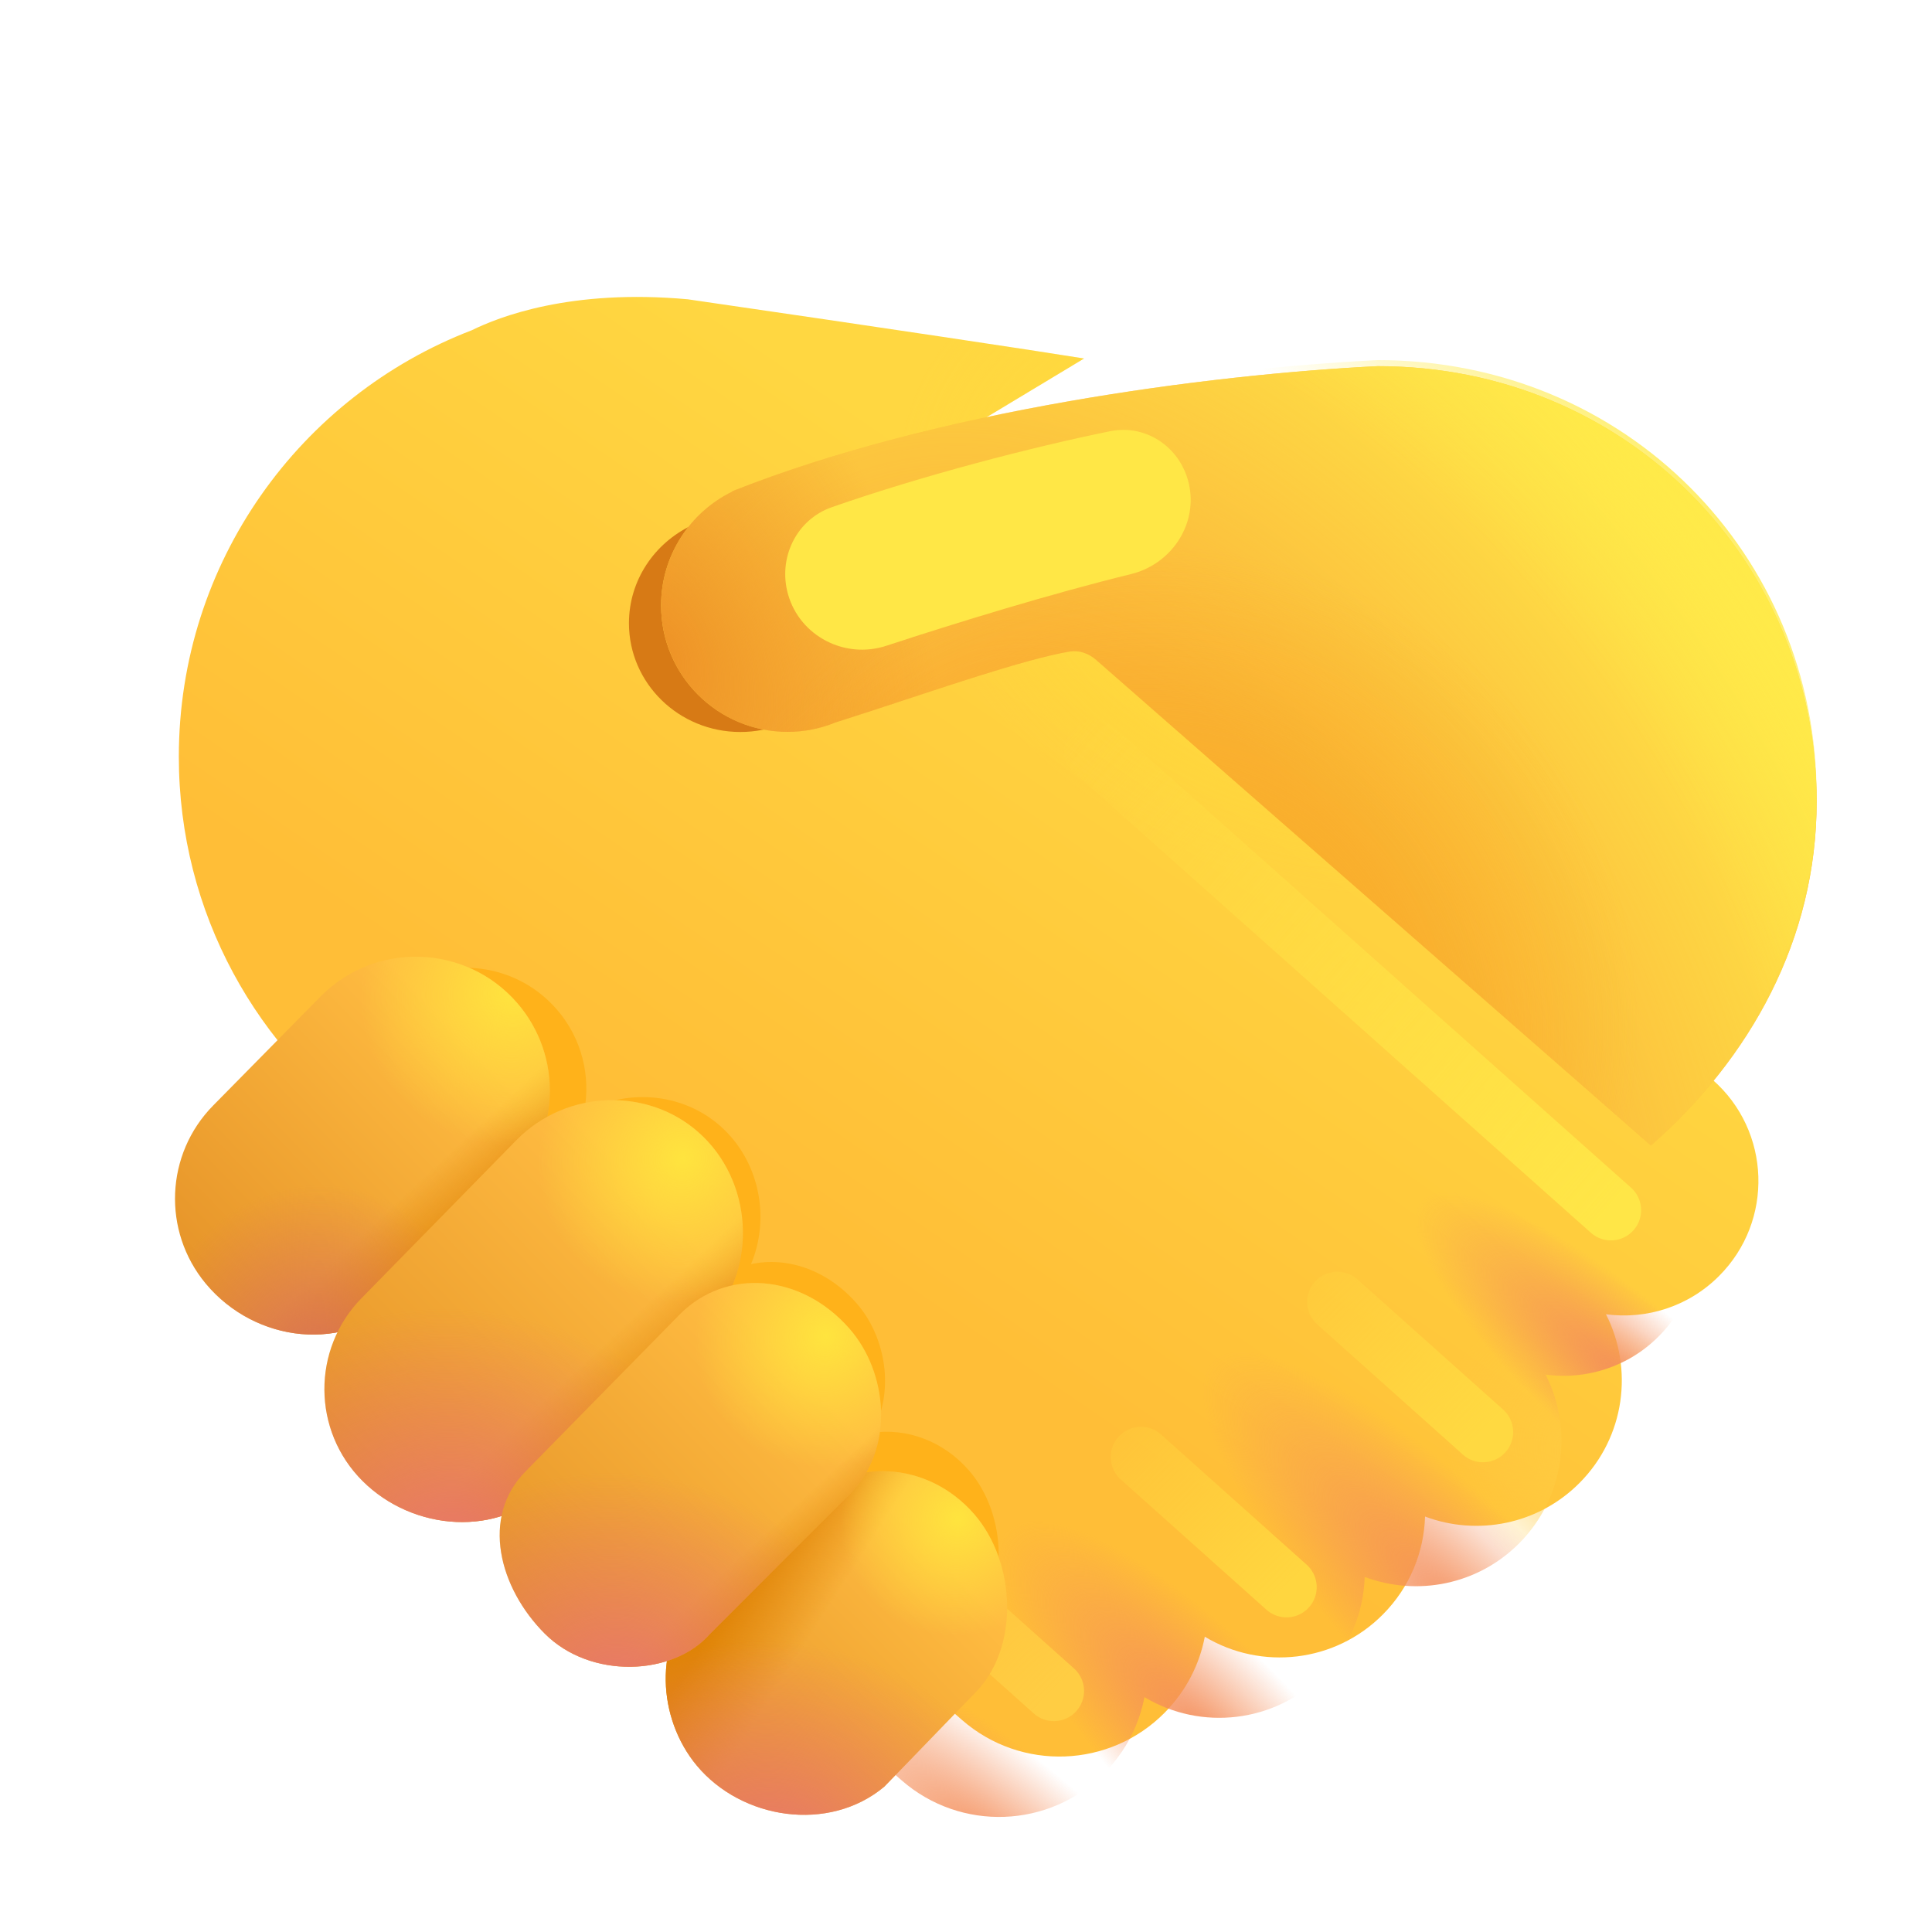 <svg width="48" height="48" viewBox="0 0 48 48" fill="none" xmlns="http://www.w3.org/2000/svg">
<g filter="url(#filter0_i_1562_4746)">
<path d="M10.221 9.705C10.9 9.371 12.682 8.671 15.589 8.936C20.436 9.64 24.152 10.2 25.433 10.407L22.317 12.284C23.044 13.013 23.673 13.84 24.181 14.743L24.758 14.081L41.045 28.323C42.502 29.597 42.576 31.838 41.206 33.205C40.444 33.967 39.399 34.286 38.4 34.153C39.086 35.499 38.879 37.197 37.746 38.34C36.716 39.379 35.203 39.666 33.905 39.178C33.878 40.057 33.532 40.931 32.859 41.609C31.67 42.809 29.835 43.007 28.433 42.164C28.301 42.852 27.97 43.511 27.437 44.05C26.072 45.43 23.869 45.511 22.405 44.236L9.138 32.67C8.24 31.887 7.812 30.765 7.879 29.661C4.898 27.617 2.943 24.186 2.943 20.299C2.943 15.466 5.964 11.34 10.221 9.705Z" fill="url(#paint0_linear_1562_4746)"/>
<path d="M10.221 9.705C10.9 9.371 12.682 8.671 15.589 8.936C20.436 9.64 24.152 10.2 25.433 10.407L22.317 12.284C23.044 13.013 23.673 13.84 24.181 14.743L24.758 14.081L41.045 28.323C42.502 29.597 42.576 31.838 41.206 33.205C40.444 33.967 39.399 34.286 38.4 34.153C39.086 35.499 38.879 37.197 37.746 38.34C36.716 39.379 35.203 39.666 33.905 39.178C33.878 40.057 33.532 40.931 32.859 41.609C31.67 42.809 29.835 43.007 28.433 42.164C28.301 42.852 27.97 43.511 27.437 44.05C26.072 45.43 23.869 45.511 22.405 44.236L9.138 32.67C8.24 31.887 7.812 30.765 7.879 29.661C4.898 27.617 2.943 24.186 2.943 20.299C2.943 15.466 5.964 11.34 10.221 9.705Z" fill="url(#paint1_radial_1562_4746)"/>
</g>
<path d="M10.221 9.705C10.9 9.371 12.682 8.671 15.589 8.936C20.436 9.64 24.152 10.2 25.433 10.407L22.317 12.284C23.044 13.013 23.673 13.84 24.181 14.743L24.758 14.081L41.045 28.323C42.502 29.597 42.576 31.838 41.206 33.205C40.444 33.967 39.399 34.286 38.4 34.153C39.086 35.499 38.879 37.197 37.746 38.34C36.716 39.379 35.203 39.666 33.905 39.178C33.878 40.057 33.532 40.931 32.859 41.609C31.67 42.809 29.835 43.007 28.433 42.164C28.301 42.852 27.97 43.511 27.437 44.05C26.072 45.43 23.869 45.511 22.405 44.236L9.138 32.67C8.24 31.887 7.812 30.765 7.879 29.661C4.898 27.617 2.943 24.186 2.943 20.299C2.943 15.466 5.964 11.34 10.221 9.705Z" fill="url(#paint2_radial_1562_4746)"/>
<path d="M10.221 9.705C10.9 9.371 12.682 8.671 15.589 8.936C20.436 9.64 24.152 10.2 25.433 10.407L22.317 12.284C23.044 13.013 23.673 13.84 24.181 14.743L24.758 14.081L41.045 28.323C42.502 29.597 42.576 31.838 41.206 33.205C40.444 33.967 39.399 34.286 38.4 34.153C39.086 35.499 38.879 37.197 37.746 38.34C36.716 39.379 35.203 39.666 33.905 39.178C33.878 40.057 33.532 40.931 32.859 41.609C31.67 42.809 29.835 43.007 28.433 42.164C28.301 42.852 27.97 43.511 27.437 44.05C26.072 45.43 23.869 45.511 22.405 44.236L9.138 32.67C8.24 31.887 7.812 30.765 7.879 29.661C4.898 27.617 2.943 24.186 2.943 20.299C2.943 15.466 5.964 11.34 10.221 9.705Z" fill="url(#paint3_radial_1562_4746)"/>
<path d="M10.221 9.705C10.9 9.371 12.682 8.671 15.589 8.936C20.436 9.64 24.152 10.2 25.433 10.407L22.317 12.284C23.044 13.013 23.673 13.84 24.181 14.743L24.758 14.081L41.045 28.323C42.502 29.597 42.576 31.838 41.206 33.205C40.444 33.967 39.399 34.286 38.4 34.153C39.086 35.499 38.879 37.197 37.746 38.34C36.716 39.379 35.203 39.666 33.905 39.178C33.878 40.057 33.532 40.931 32.859 41.609C31.67 42.809 29.835 43.007 28.433 42.164C28.301 42.852 27.97 43.511 27.437 44.05C26.072 45.43 23.869 45.511 22.405 44.236L9.138 32.67C8.24 31.887 7.812 30.765 7.879 29.661C4.898 27.617 2.943 24.186 2.943 20.299C2.943 15.466 5.964 11.34 10.221 9.705Z" fill="url(#paint4_radial_1562_4746)"/>
<path d="M10.221 9.705C10.9 9.371 12.682 8.671 15.589 8.936C20.436 9.64 24.152 10.2 25.433 10.407L22.317 12.284C23.044 13.013 23.673 13.84 24.181 14.743L24.758 14.081L41.045 28.323C42.502 29.597 42.576 31.838 41.206 33.205C40.444 33.967 39.399 34.286 38.4 34.153C39.086 35.499 38.879 37.197 37.746 38.34C36.716 39.379 35.203 39.666 33.905 39.178C33.878 40.057 33.532 40.931 32.859 41.609C31.67 42.809 29.835 43.007 28.433 42.164C28.301 42.852 27.97 43.511 27.437 44.05C26.072 45.43 23.869 45.511 22.405 44.236L9.138 32.67C8.24 31.887 7.812 30.765 7.879 29.661C4.898 27.617 2.943 24.186 2.943 20.299C2.943 15.466 5.964 11.34 10.221 9.705Z" fill="url(#paint5_radial_1562_4746)"/>
<path d="M10.221 9.705C10.9 9.371 12.682 8.671 15.589 8.936C20.436 9.64 24.152 10.2 25.433 10.407L22.317 12.284C23.044 13.013 23.673 13.84 24.181 14.743L24.758 14.081L41.045 28.323C42.502 29.597 42.576 31.838 41.206 33.205C40.444 33.967 39.399 34.286 38.4 34.153C39.086 35.499 38.879 37.197 37.746 38.34C36.716 39.379 35.203 39.666 33.905 39.178C33.878 40.057 33.532 40.931 32.859 41.609C31.67 42.809 29.835 43.007 28.433 42.164C28.301 42.852 27.97 43.511 27.437 44.05C26.072 45.43 23.869 45.511 22.405 44.236L9.138 32.67C8.24 31.887 7.812 30.765 7.879 29.661C4.898 27.617 2.943 24.186 2.943 20.299C2.943 15.466 5.964 11.34 10.221 9.705Z" fill="url(#paint6_radial_1562_4746)"/>
<g filter="url(#filter1_f_1562_4746)">
<path fill-rule="evenodd" clip-rule="evenodd" d="M7.024 27.378C5.951 28.467 5.879 30.191 6.856 31.366C7.6 32.261 8.754 32.66 9.807 32.459C9.279 33.545 9.468 34.891 10.37 35.79C11.197 36.614 12.435 36.911 13.484 36.576C13.303 37.47 13.728 38.486 14.454 39.212C15.171 39.929 16.296 40.11 17.19 39.825C17.078 40.638 17.32 41.52 17.858 42.167C18.864 43.376 20.819 43.677 22.06 42.641L24.074 40.56C25.099 39.553 25.018 37.617 24.074 36.533C23.433 35.797 22.523 35.472 21.66 35.597C22.242 34.578 22.011 33.214 21.284 32.383C20.549 31.541 19.547 31.216 18.659 31.407C19.122 30.305 18.895 28.952 18.005 28.078C17.064 27.154 15.623 27.019 14.511 27.628C14.684 26.747 14.461 25.8 13.829 25.074C12.681 23.756 10.652 23.693 9.425 24.939L7.024 27.378Z" fill="#FFB21A"/>
</g>
<g filter="url(#filter2_f_1562_4746)">
<path d="M22.565 38.777L26.183 42.011" stroke="url(#paint7_linear_1562_4746)" stroke-width="1.5" stroke-linecap="round"/>
</g>
<g filter="url(#filter3_f_1562_4746)">
<path d="M19.813 12.175C18.901 12.433 18.016 12.723 17.181 13.045L17.185 13.053C16.262 13.491 15.626 14.415 15.626 15.484C15.626 16.976 16.865 18.186 18.393 18.186C18.766 18.186 19.121 18.114 19.445 17.984C19.706 17.903 19.985 17.815 20.274 17.723L20.279 17.722C20.518 17.646 20.779 17.562 21.052 17.474C26.3 15.785 23.692 15.191 19.813 12.175Z" fill="#D77A15"/>
</g>
<g filter="url(#filter4_f_1562_4746)">
<path d="M27.179 18.63L40.023 30.067" stroke="url(#paint8_linear_1562_4746)" stroke-width="1.5" stroke-linecap="round"/>
</g>
<g filter="url(#filter5_f_1562_4746)">
<path d="M33.226 32.345L36.844 35.579" stroke="url(#paint9_linear_1562_4746)" stroke-width="1.5" stroke-linecap="round"/>
</g>
<g filter="url(#filter6_f_1562_4746)">
<path d="M28.346 36.199L31.963 39.433" stroke="url(#paint10_linear_1562_4746)" stroke-width="1.5" stroke-linecap="round"/>
</g>
<path d="M5.11 31.889C4.027 30.585 4.107 28.674 5.296 27.466L7.96 24.762C9.32 23.381 11.569 23.45 12.843 24.912C14 26.241 13.922 28.241 12.664 29.475L9.962 32.274C8.586 33.624 6.343 33.371 5.11 31.889Z" fill="url(#paint11_linear_1562_4746)"/>
<path d="M5.11 31.889C4.027 30.585 4.107 28.674 5.296 27.466L7.96 24.762C9.32 23.381 11.569 23.45 12.843 24.912C14 26.241 13.922 28.241 12.664 29.475L9.962 32.274C8.586 33.624 6.343 33.371 5.11 31.889Z" fill="url(#paint12_linear_1562_4746)"/>
<path d="M5.11 31.889C4.027 30.585 4.107 28.674 5.296 27.466L7.96 24.762C9.32 23.381 11.569 23.45 12.843 24.912C14 26.241 13.922 28.241 12.664 29.475L9.962 32.274C8.586 33.624 6.343 33.371 5.11 31.889Z" fill="url(#paint13_radial_1562_4746)"/>
<path d="M5.11 31.889C4.027 30.585 4.107 28.674 5.296 27.466L7.96 24.762C9.32 23.381 11.569 23.45 12.843 24.912C14 26.241 13.922 28.241 12.664 29.475L9.962 32.274C8.586 33.624 6.343 33.371 5.11 31.889Z" fill="url(#paint14_radial_1562_4746)"/>
<path d="M9.007 36.794C7.754 35.545 7.742 33.518 8.981 32.254L12.832 28.324C14.086 27.044 16.194 26.988 17.473 28.243C18.756 29.503 18.796 31.66 17.529 32.936L13.651 36.939C12.395 38.203 10.27 38.052 9.007 36.794Z" fill="url(#paint15_linear_1562_4746)"/>
<path d="M9.007 36.794C7.754 35.545 7.742 33.518 8.981 32.254L12.832 28.324C14.086 27.044 16.194 26.988 17.473 28.243C18.756 29.503 18.796 31.66 17.529 32.936L13.651 36.939C12.395 38.203 10.27 38.052 9.007 36.794Z" fill="url(#paint16_linear_1562_4746)"/>
<path d="M9.007 36.794C7.754 35.545 7.742 33.518 8.981 32.254L12.832 28.324C14.086 27.044 16.194 26.988 17.473 28.243C18.756 29.503 18.796 31.66 17.529 32.936L13.651 36.939C12.395 38.203 10.27 38.052 9.007 36.794Z" fill="url(#paint17_radial_1562_4746)"/>
<path d="M9.007 36.794C7.754 35.545 7.742 33.518 8.981 32.254L12.832 28.324C14.086 27.044 16.194 26.988 17.473 28.243C18.756 29.503 18.796 31.66 17.529 32.936L13.651 36.939C12.395 38.203 10.27 38.052 9.007 36.794Z" fill="url(#paint18_radial_1562_4746)"/>
<path d="M17.311 43.865C16.331 42.687 16.235 40.808 17.311 39.716L19.888 37.42C21.118 36.171 23.051 36.295 24.203 37.618C25.249 38.82 25.34 40.967 24.203 42.083L21.97 44.391C20.593 45.54 18.426 45.206 17.311 43.865Z" fill="url(#paint19_linear_1562_4746)"/>
<path d="M17.311 43.865C16.331 42.687 16.235 40.808 17.311 39.716L19.888 37.42C21.118 36.171 23.051 36.295 24.203 37.618C25.249 38.82 25.34 40.967 24.203 42.083L21.97 44.391C20.593 45.54 18.426 45.206 17.311 43.865Z" fill="url(#paint20_linear_1562_4746)"/>
<path d="M17.311 43.865C16.331 42.687 16.235 40.808 17.311 39.716L19.888 37.42C21.118 36.171 23.051 36.295 24.203 37.618C25.249 38.82 25.34 40.967 24.203 42.083L21.97 44.391C20.593 45.54 18.426 45.206 17.311 43.865Z" fill="url(#paint21_radial_1562_4746)"/>
<path d="M17.311 43.865C16.331 42.687 16.235 40.808 17.311 39.716L19.888 37.42C21.118 36.171 23.051 36.295 24.203 37.618C25.249 38.82 25.34 40.967 24.203 42.083L21.97 44.391C20.593 45.54 18.426 45.206 17.311 43.865Z" fill="url(#paint22_radial_1562_4746)"/>
<path d="M13.536 40.589C12.401 39.454 11.931 37.683 13.066 36.548L16.901 32.643C18.036 31.509 19.898 31.629 21.109 33.016C22.054 34.097 22.244 35.99 21.109 37.124L17.645 40.589C16.727 41.646 14.67 41.724 13.536 40.589Z" fill="url(#paint23_linear_1562_4746)"/>
<path d="M13.536 40.589C12.401 39.454 11.931 37.683 13.066 36.548L16.901 32.643C18.036 31.509 19.898 31.629 21.109 33.016C22.054 34.097 22.244 35.99 21.109 37.124L17.645 40.589C16.727 41.646 14.67 41.724 13.536 40.589Z" fill="url(#paint24_linear_1562_4746)"/>
<path d="M13.536 40.589C12.401 39.454 11.931 37.683 13.066 36.548L16.901 32.643C18.036 31.509 19.898 31.629 21.109 33.016C22.054 34.097 22.244 35.99 21.109 37.124L17.645 40.589C16.727 41.646 14.67 41.724 13.536 40.589Z" fill="url(#paint25_radial_1562_4746)"/>
<path d="M13.536 40.589C12.401 39.454 11.931 37.683 13.066 36.548L16.901 32.643C18.036 31.509 19.898 31.629 21.109 33.016C22.054 34.097 22.244 35.99 21.109 37.124L17.645 40.589C16.727 41.646 14.67 41.724 13.536 40.589Z" fill="url(#paint26_radial_1562_4746)"/>
<g filter="url(#filter7_i_1562_4746)">
<path d="M18.191 12.055L18.195 12.063C17.147 12.573 16.425 13.648 16.425 14.891C16.425 16.626 17.831 18.033 19.567 18.033C19.989 18.033 20.392 17.95 20.76 17.798C21.057 17.703 21.373 17.601 21.702 17.495L21.707 17.493C23.218 17.003 25.484 16.216 26.579 16.037C26.818 15.998 27.052 16.087 27.235 16.247L41.016 28.312C43.485 26.144 45.134 23.189 45.134 19.765C45.134 13.79 40.402 8.947 34.23 8.947C29.998 9.156 23.275 10.039 18.191 12.055Z" fill="#FBB439"/>
<path d="M18.191 12.055L18.195 12.063C17.147 12.573 16.425 13.648 16.425 14.891C16.425 16.626 17.831 18.033 19.567 18.033C19.989 18.033 20.392 17.95 20.76 17.798C21.057 17.703 21.373 17.601 21.702 17.495L21.707 17.493C23.218 17.003 25.484 16.216 26.579 16.037C26.818 15.998 27.052 16.087 27.235 16.247L41.016 28.312C43.485 26.144 45.134 23.189 45.134 19.765C45.134 13.79 40.402 8.947 34.23 8.947C29.998 9.156 23.275 10.039 18.191 12.055Z" fill="url(#paint27_radial_1562_4746)"/>
<path d="M18.191 12.055L18.195 12.063C17.147 12.573 16.425 13.648 16.425 14.891C16.425 16.626 17.831 18.033 19.567 18.033C19.989 18.033 20.392 17.95 20.76 17.798C21.057 17.703 21.373 17.601 21.702 17.495L21.707 17.493C23.218 17.003 25.484 16.216 26.579 16.037C26.818 15.998 27.052 16.087 27.235 16.247L41.016 28.312C43.485 26.144 45.134 23.189 45.134 19.765C45.134 13.79 40.402 8.947 34.23 8.947C29.998 9.156 23.275 10.039 18.191 12.055Z" fill="url(#paint28_radial_1562_4746)"/>
<path d="M18.191 12.055L18.195 12.063C17.147 12.573 16.425 13.648 16.425 14.891C16.425 16.626 17.831 18.033 19.567 18.033C19.989 18.033 20.392 17.95 20.76 17.798C21.057 17.703 21.373 17.601 21.702 17.495L21.707 17.493C23.218 17.003 25.484 16.216 26.579 16.037C26.818 15.998 27.052 16.087 27.235 16.247L41.016 28.312C43.485 26.144 45.134 23.189 45.134 19.765C45.134 13.79 40.402 8.947 34.23 8.947C29.998 9.156 23.275 10.039 18.191 12.055Z" fill="url(#paint29_radial_1562_4746)"/>
</g>
<path d="M18.191 12.055L18.195 12.063C17.147 12.573 16.425 13.648 16.425 14.891C16.425 16.626 17.831 18.033 19.567 18.033C19.989 18.033 20.392 17.95 20.76 17.798C21.057 17.703 21.373 17.601 21.702 17.495L21.707 17.493C23.218 17.003 25.484 16.216 26.579 16.037C26.818 15.998 27.052 16.087 27.235 16.247L41.016 28.312C43.485 26.144 45.134 23.189 45.134 19.765C45.134 13.79 40.402 8.947 34.23 8.947C29.998 9.156 23.275 10.039 18.191 12.055Z" fill="url(#paint30_radial_1562_4746)"/>
<g filter="url(#filter8_f_1562_4746)">
<path d="M28.103 14.262C26.146 14.741 23.763 15.471 22.021 16.044C20.996 16.381 19.88 15.81 19.581 14.774C19.321 13.869 19.78 12.91 20.669 12.6C22.904 11.819 25.629 11.111 27.578 10.714C28.513 10.524 29.386 11.161 29.554 12.101C29.73 13.083 29.072 14.024 28.103 14.262Z" fill="#FFE746"/>
</g>
<defs>
<filter id="filter0_i_1562_4746" x="2.943" y="7.378" width="40.745" height="37.764" filterUnits="userSpaceOnUse" color-interpolation-filters="sRGB">
<feFlood flood-opacity="0" result="BackgroundImageFix"/>
<feBlend mode="normal" in="SourceGraphic" in2="BackgroundImageFix" result="shape"/>
<feColorMatrix in="SourceAlpha" type="matrix" values="0 0 0 0 0 0 0 0 0 0 0 0 0 0 0 0 0 0 127 0" result="hardAlpha"/>
<feOffset dx="1.5" dy="-1.5"/>
<feGaussianBlur stdDeviation="1.5"/>
<feComposite in2="hardAlpha" operator="arithmetic" k2="-1" k3="1"/>
<feColorMatrix type="matrix" values="0 0 0 0 0.945 0 0 0 0 0.616 0 0 0 0 0.157 0 0 0 1 0"/>
<feBlend mode="normal" in2="shape" result="effect1_innerShadow_1562_4746"/>
</filter>
<filter id="filter1_f_1562_4746" x="5.418" y="23.294" width="20.144" height="20.727" filterUnits="userSpaceOnUse" color-interpolation-filters="sRGB">
<feFlood flood-opacity="0" result="BackgroundImageFix"/>
<feBlend mode="normal" in="SourceGraphic" in2="BackgroundImageFix" result="shape"/>
<feGaussianBlur stdDeviation="0.375" result="effect1_foregroundBlur_1562_4746"/>
</filter>
<filter id="filter2_f_1562_4746" x="20.315" y="36.527" width="8.118" height="7.734" filterUnits="userSpaceOnUse" color-interpolation-filters="sRGB">
<feFlood flood-opacity="0" result="BackgroundImageFix"/>
<feBlend mode="normal" in="SourceGraphic" in2="BackgroundImageFix" result="shape"/>
<feGaussianBlur stdDeviation="0.75" result="effect1_foregroundBlur_1562_4746"/>
</filter>
<filter id="filter3_f_1562_4746" x="14.765" y="11.315" width="10.095" height="7.73" filterUnits="userSpaceOnUse" color-interpolation-filters="sRGB">
<feFlood flood-opacity="0" result="BackgroundImageFix"/>
<feBlend mode="normal" in="SourceGraphic" in2="BackgroundImageFix" result="shape"/>
<feGaussianBlur stdDeviation="0.43" result="effect1_foregroundBlur_1562_4746"/>
</filter>
<filter id="filter4_f_1562_4746" x="24.929" y="16.38" width="17.344" height="15.938" filterUnits="userSpaceOnUse" color-interpolation-filters="sRGB">
<feFlood flood-opacity="0" result="BackgroundImageFix"/>
<feBlend mode="normal" in="SourceGraphic" in2="BackgroundImageFix" result="shape"/>
<feGaussianBlur stdDeviation="0.75" result="effect1_foregroundBlur_1562_4746"/>
</filter>
<filter id="filter5_f_1562_4746" x="30.976" y="30.095" width="8.118" height="7.734" filterUnits="userSpaceOnUse" color-interpolation-filters="sRGB">
<feFlood flood-opacity="0" result="BackgroundImageFix"/>
<feBlend mode="normal" in="SourceGraphic" in2="BackgroundImageFix" result="shape"/>
<feGaussianBlur stdDeviation="0.75" result="effect1_foregroundBlur_1562_4746"/>
</filter>
<filter id="filter6_f_1562_4746" x="26.096" y="33.949" width="8.118" height="7.734" filterUnits="userSpaceOnUse" color-interpolation-filters="sRGB">
<feFlood flood-opacity="0" result="BackgroundImageFix"/>
<feBlend mode="normal" in="SourceGraphic" in2="BackgroundImageFix" result="shape"/>
<feGaussianBlur stdDeviation="0.75" result="effect1_foregroundBlur_1562_4746"/>
</filter>
<filter id="filter7_i_1562_4746" x="16.425" y="8.947" width="28.709" height="19.516" filterUnits="userSpaceOnUse" color-interpolation-filters="sRGB">
<feFlood flood-opacity="0" result="BackgroundImageFix"/>
<feBlend mode="normal" in="SourceGraphic" in2="BackgroundImageFix" result="shape"/>
<feColorMatrix in="SourceAlpha" type="matrix" values="0 0 0 0 0 0 0 0 0 0 0 0 0 0 0 0 0 0 127 0" result="hardAlpha"/>
<feOffset dy="0.15"/>
<feGaussianBlur stdDeviation="0.5"/>
<feComposite in2="hardAlpha" operator="arithmetic" k2="-1" k3="1"/>
<feColorMatrix type="matrix" values="0 0 0 0 0.918 0 0 0 0 0.616 0 0 0 0 0.137 0 0 0 1 0"/>
<feBlend mode="normal" in2="shape" result="effect1_innerShadow_1562_4746"/>
</filter>
<filter id="filter8_f_1562_4746" x="17.509" y="8.68" width="14.073" height="9.461" filterUnits="userSpaceOnUse" color-interpolation-filters="sRGB">
<feFlood flood-opacity="0" result="BackgroundImageFix"/>
<feBlend mode="normal" in="SourceGraphic" in2="BackgroundImageFix" result="shape"/>
<feGaussianBlur stdDeviation="1" result="effect1_foregroundBlur_1562_4746"/>
</filter>
<linearGradient id="paint0_linear_1562_4746" x1="33.882" y1="21.048" x2="23.851" y2="35.767" gradientUnits="userSpaceOnUse">
<stop stop-color="#FFD741"/>
<stop offset="1" stop-color="#FFBE37"/>
</linearGradient>
<radialGradient id="paint1_radial_1562_4746" cx="0" cy="0" r="1" gradientUnits="userSpaceOnUse" gradientTransform="translate(29.945 15.704) rotate(122.645) scale(7.126 9.908)">
<stop stop-color="#FFDC38"/>
<stop offset="1" stop-color="#FFDC38" stop-opacity="0"/>
</radialGradient>
<radialGradient id="paint2_radial_1562_4746" cx="0" cy="0" r="1" gradientUnits="userSpaceOnUse" gradientTransform="translate(39.601 36.235) rotate(-136.375) scale(4.144 3.307)">
<stop stop-color="#FFCB41"/>
<stop offset="1" stop-color="#FFCB41" stop-opacity="0"/>
</radialGradient>
<radialGradient id="paint3_radial_1562_4746" cx="0" cy="0" r="1" gradientUnits="userSpaceOnUse" gradientTransform="translate(40.586 34.454) rotate(-138.778) scale(7.042 1.924)">
<stop stop-color="#F48E5A"/>
<stop offset="1" stop-color="#F48E5A" stop-opacity="0"/>
</radialGradient>
<radialGradient id="paint4_radial_1562_4746" cx="0" cy="0" r="1" gradientUnits="userSpaceOnUse" gradientTransform="translate(36.695 40.548) rotate(-134.193) scale(9.414 2.572)">
<stop stop-color="#F48E5A"/>
<stop offset="1" stop-color="#F48E5A" stop-opacity="0"/>
</radialGradient>
<radialGradient id="paint5_radial_1562_4746" cx="0" cy="0" r="1" gradientUnits="userSpaceOnUse" gradientTransform="translate(30.132 43.313) rotate(-133.968) scale(7.36 2.334)">
<stop stop-color="#F48E5A"/>
<stop offset="1" stop-color="#F48E5A" stop-opacity="0"/>
</radialGradient>
<radialGradient id="paint6_radial_1562_4746" cx="0" cy="0" r="1" gradientUnits="userSpaceOnUse" gradientTransform="translate(25.023 46.267) rotate(-139.295) scale(8.409 2.465)">
<stop stop-color="#F48E5A"/>
<stop offset="1" stop-color="#F48E5A" stop-opacity="0"/>
</radialGradient>
<linearGradient id="paint7_linear_1562_4746" x1="26.183" y1="42.011" x2="20.737" y2="36.667" gradientUnits="userSpaceOnUse">
<stop stop-color="#FFCD43"/>
<stop offset="1" stop-color="#FFCD43" stop-opacity="0"/>
</linearGradient>
<linearGradient id="paint8_linear_1562_4746" x1="40.023" y1="30.067" x2="26.429" y2="18.255" gradientUnits="userSpaceOnUse">
<stop stop-color="#FFE647"/>
<stop offset="1" stop-color="#FFE647" stop-opacity="0"/>
</linearGradient>
<linearGradient id="paint9_linear_1562_4746" x1="36.844" y1="35.579" x2="31.398" y2="30.235" gradientUnits="userSpaceOnUse">
<stop stop-color="#FFD941"/>
<stop offset="1" stop-color="#FFD941" stop-opacity="0"/>
</linearGradient>
<linearGradient id="paint10_linear_1562_4746" x1="31.963" y1="39.433" x2="26.518" y2="34.089" gradientUnits="userSpaceOnUse">
<stop stop-color="#FFD63F"/>
<stop offset="1" stop-color="#FFD63F" stop-opacity="0"/>
</linearGradient>
<linearGradient id="paint11_linear_1562_4746" x1="11.523" y1="25.735" x2="5.007" y2="32.017" gradientUnits="userSpaceOnUse">
<stop stop-color="#FFBC41"/>
<stop offset="1" stop-color="#E69429"/>
</linearGradient>
<linearGradient id="paint12_linear_1562_4746" x1="10.937" y1="31.759" x2="9.484" y2="30.212" gradientUnits="userSpaceOnUse">
<stop stop-color="#E08407"/>
<stop offset="1" stop-color="#E08407" stop-opacity="0"/>
</linearGradient>
<radialGradient id="paint13_radial_1562_4746" cx="0" cy="0" r="1" gradientUnits="userSpaceOnUse" gradientTransform="translate(7.914 34.22) rotate(-88.877) scale(4.782 4.324)">
<stop stop-color="#DA725B"/>
<stop offset="1" stop-color="#DA725B" stop-opacity="0"/>
</radialGradient>
<radialGradient id="paint14_radial_1562_4746" cx="0" cy="0" r="1" gradientUnits="userSpaceOnUse" gradientTransform="translate(12.765 24.657) rotate(136.229) scale(3.862 3.735)">
<stop stop-color="#FFE43E"/>
<stop offset="1" stop-color="#FFE43E" stop-opacity="0"/>
</radialGradient>
<linearGradient id="paint15_linear_1562_4746" x1="16.07" y1="29.528" x2="8.794" y2="36.541" gradientUnits="userSpaceOnUse">
<stop stop-color="#FFBC41"/>
<stop offset="1" stop-color="#E69429"/>
</linearGradient>
<linearGradient id="paint16_linear_1562_4746" x1="15.415" y1="36.254" x2="13.793" y2="34.527" gradientUnits="userSpaceOnUse">
<stop stop-color="#E08407"/>
<stop offset="1" stop-color="#E08407" stop-opacity="0"/>
</linearGradient>
<radialGradient id="paint17_radial_1562_4746" cx="0" cy="0" r="1" gradientUnits="userSpaceOnUse" gradientTransform="translate(11.335 38.767) rotate(-83.094) scale(6.238 7.372)">
<stop stop-color="#E8766E"/>
<stop offset="1" stop-color="#E8766E" stop-opacity="0"/>
</radialGradient>
<radialGradient id="paint18_radial_1562_4746" cx="0" cy="0" r="1" gradientUnits="userSpaceOnUse" gradientTransform="translate(16.96 28.782) rotate(136.026) scale(3.638 3.518)">
<stop stop-color="#FFE43E"/>
<stop offset="1" stop-color="#FFE43E" stop-opacity="0"/>
</radialGradient>
<linearGradient id="paint19_linear_1562_4746" x1="23.074" y1="38.339" x2="17.148" y2="44.06" gradientUnits="userSpaceOnUse">
<stop stop-color="#FFBC41"/>
<stop offset="1" stop-color="#E69429"/>
</linearGradient>
<linearGradient id="paint20_linear_1562_4746" x1="18.085" y1="39.188" x2="20.193" y2="40.551" gradientUnits="userSpaceOnUse">
<stop offset="0.156" stop-color="#E08407"/>
<stop offset="1" stop-color="#E08407" stop-opacity="0"/>
</linearGradient>
<radialGradient id="paint21_radial_1562_4746" cx="0" cy="0" r="1" gradientUnits="userSpaceOnUse" gradientTransform="translate(19.163 46.267) rotate(-84.104) scale(5.476 6.48)">
<stop stop-color="#E8766E"/>
<stop offset="1" stop-color="#E8766E" stop-opacity="0"/>
</radialGradient>
<radialGradient id="paint22_radial_1562_4746" cx="0" cy="0" r="1" gradientUnits="userSpaceOnUse" gradientTransform="translate(23.801 37.732) rotate(136.071) scale(2.965 2.867)">
<stop stop-color="#FFE43E"/>
<stop offset="1" stop-color="#FFE43E" stop-opacity="0"/>
</radialGradient>
<linearGradient id="paint23_linear_1562_4746" x1="19.714" y1="33.873" x2="13.095" y2="40.264" gradientUnits="userSpaceOnUse">
<stop stop-color="#FFBC41"/>
<stop offset="1" stop-color="#E69429"/>
</linearGradient>
<linearGradient id="paint24_linear_1562_4746" x1="19.538" y1="40.36" x2="18.158" y2="38.882" gradientUnits="userSpaceOnUse">
<stop stop-color="#E08407"/>
<stop offset="1" stop-color="#E08407" stop-opacity="0"/>
</linearGradient>
<radialGradient id="paint25_radial_1562_4746" cx="0" cy="0" r="1" gradientUnits="userSpaceOnUse" gradientTransform="translate(15.4 42.276) rotate(-83.082) scale(5.674 6.718)">
<stop stop-color="#E8766E"/>
<stop offset="1" stop-color="#E8766E" stop-opacity="0"/>
</radialGradient>
<radialGradient id="paint26_radial_1562_4746" cx="0" cy="0" r="1" gradientUnits="userSpaceOnUse" gradientTransform="translate(20.526 33.194) rotate(136.08) scale(3.312 3.203)">
<stop stop-color="#FFE43E"/>
<stop offset="1" stop-color="#FFE43E" stop-opacity="0"/>
</radialGradient>
<radialGradient id="paint27_radial_1562_4746" cx="0" cy="0" r="1" gradientUnits="userSpaceOnUse" gradientTransform="translate(28.766 25.642) rotate(-33.69) scale(18.193 28.593)">
<stop offset="0.361" stop-color="#FFE949" stop-opacity="0"/>
<stop offset="1" stop-color="#FFE949"/>
</radialGradient>
<radialGradient id="paint28_radial_1562_4746" cx="0" cy="0" r="1" gradientUnits="userSpaceOnUse" gradientTransform="translate(16.425 16.102) rotate(-21.403) scale(6.481 10.408)">
<stop stop-color="#EE9226"/>
<stop offset="1" stop-color="#EE9226" stop-opacity="0"/>
</radialGradient>
<radialGradient id="paint29_radial_1562_4746" cx="0" cy="0" r="1" gradientUnits="userSpaceOnUse" gradientTransform="translate(28.057 25.957) rotate(-38.55) scale(12.904 12.314)">
<stop stop-color="#F7A91E"/>
<stop offset="1" stop-color="#F7A91E" stop-opacity="0"/>
</radialGradient>
<radialGradient id="paint30_radial_1562_4746" cx="0" cy="0" r="1" gradientUnits="userSpaceOnUse" gradientTransform="translate(30.343 23.276) rotate(-35.932) scale(17.331 27.116)">
<stop offset="0.661" stop-color="#FFEA49" stop-opacity="0"/>
<stop offset="1" stop-color="#FFEA49"/>
</radialGradient>
</defs>
</svg>
